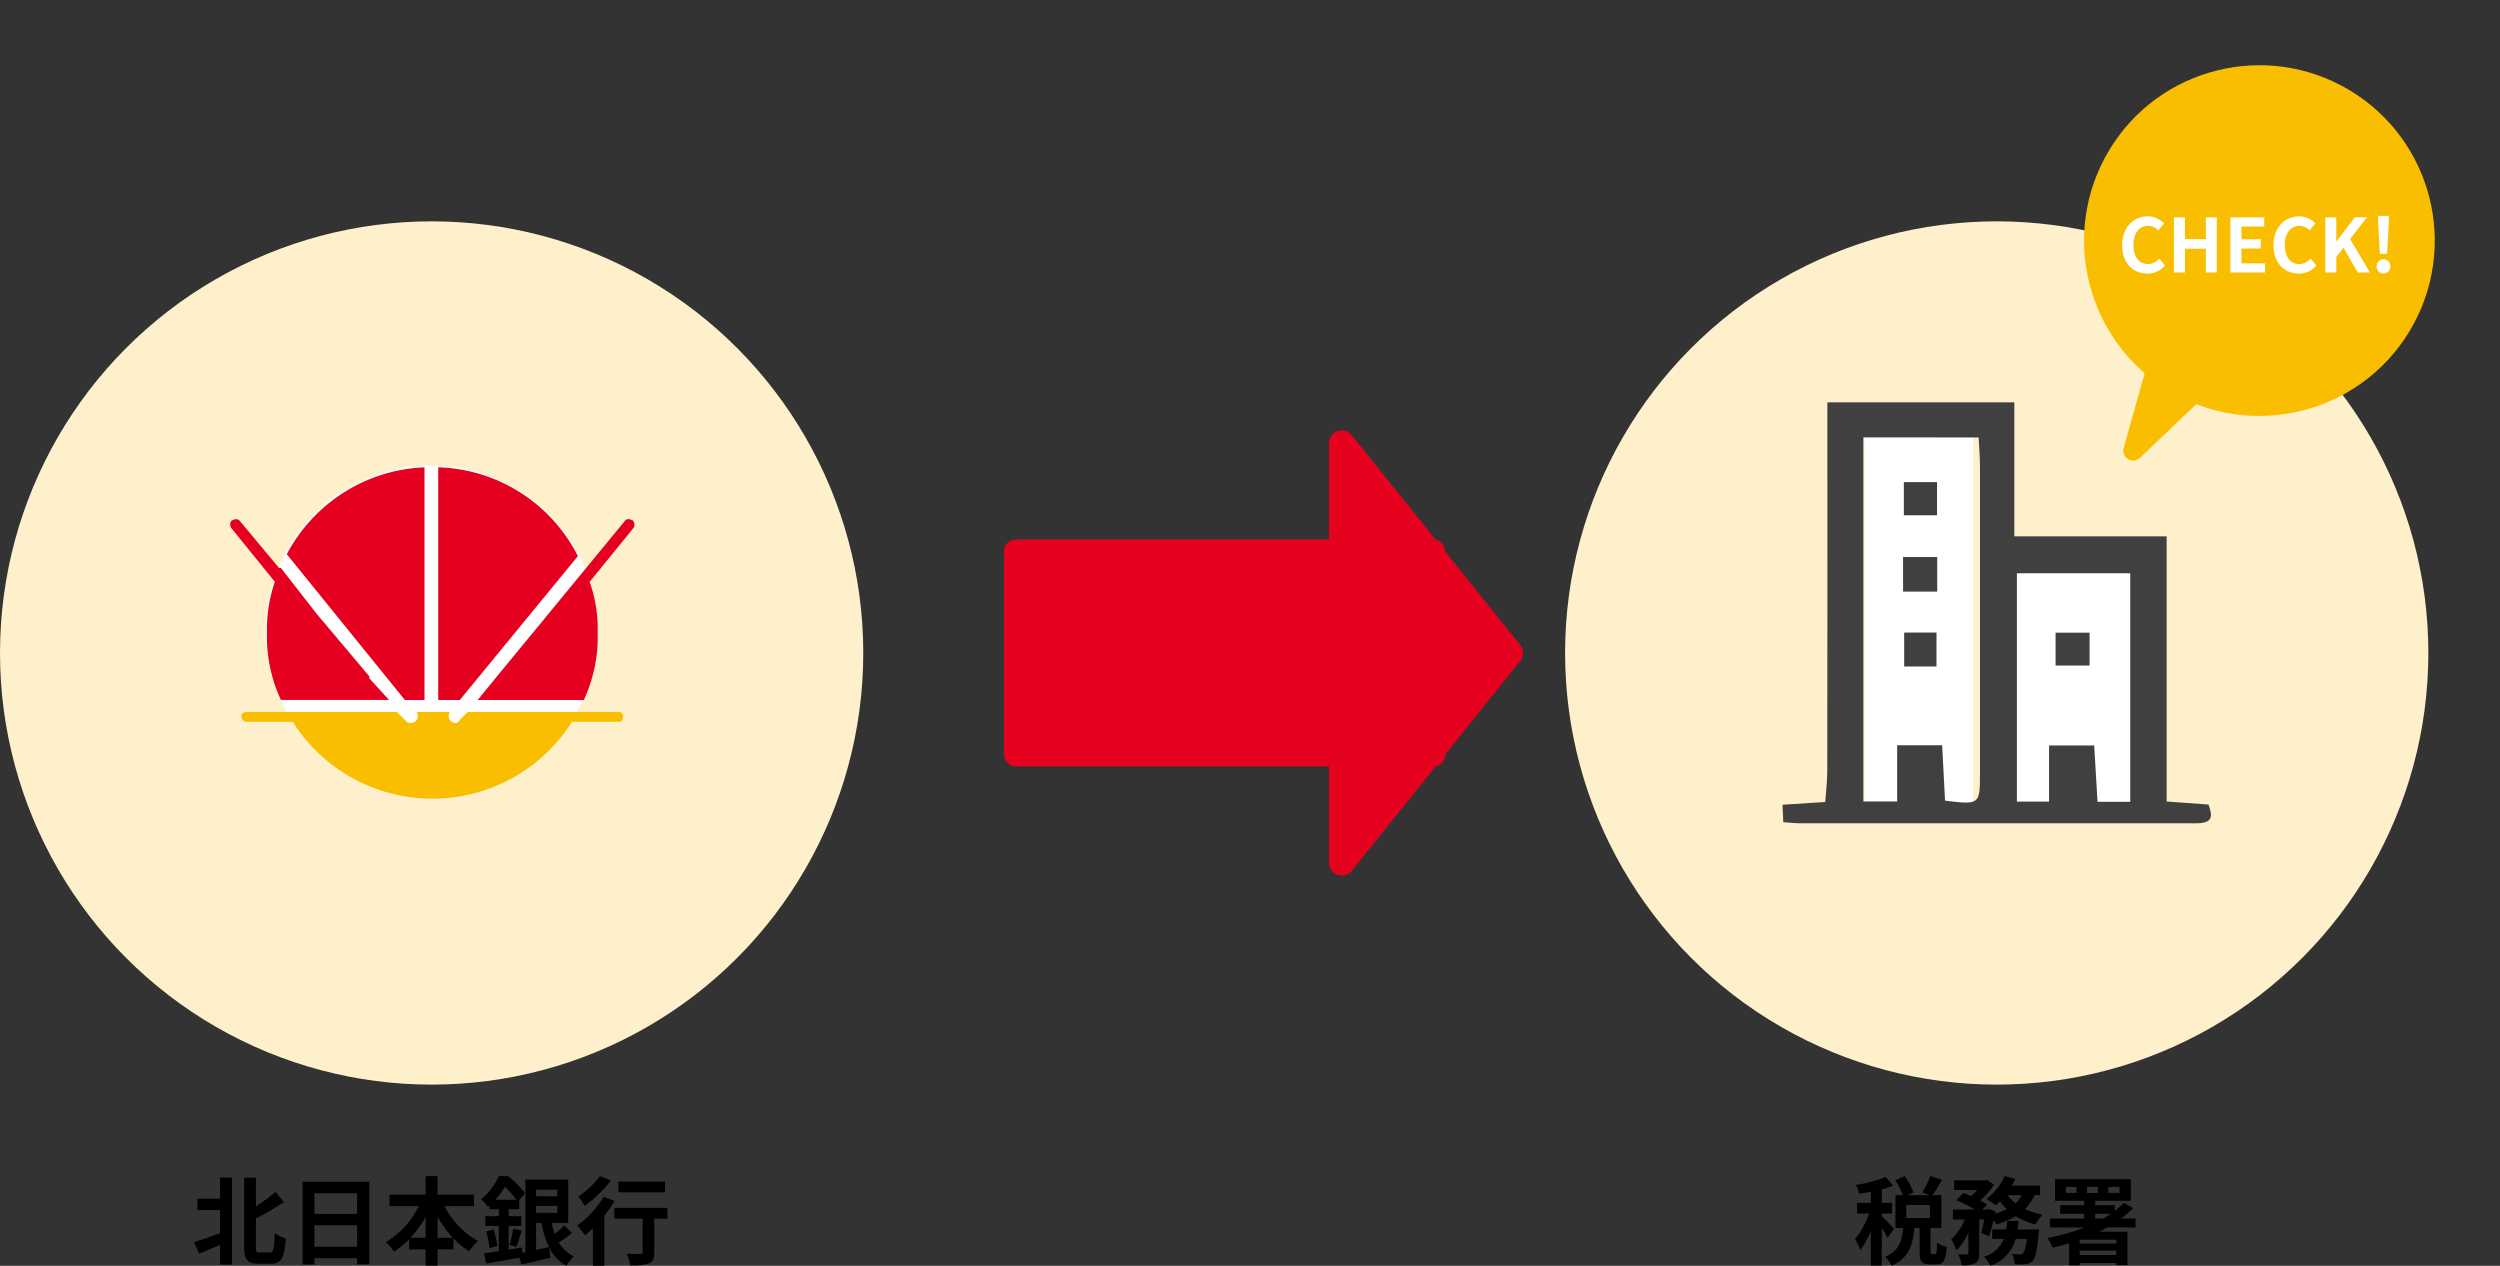 <svg xmlns="http://www.w3.org/2000/svg" width="440.343" height="222.957" viewBox="0 0 440.343 222.957">
  <rect x="0" y="0" width="440.343" height="222.957" fill="#333333" stroke="none"/>
  <g id="flow_img04" transform="translate(-667 -7471.382)">
    <g id="グループ_9993" data-name="グループ 9993" transform="translate(-135.5 750.496)">
      <g id="グループ_377" data-name="グループ 377" transform="translate(802.5 6759.873)">
        <circle id="楕円形_32" data-name="楕円形 32" cx="76.027" cy="76.027" r="76.027" fill="#fdf0cb"/>
        <g id="グループ_275" data-name="グループ 275" transform="translate(40.548 42.991)">
          <path id="パス_151" data-name="パス 151" d="M60.359,29.518A29.236,29.236,0,1,1,31.236,0,29.333,29.333,0,0,1,60.359,29.518" transform="translate(4.369 0.001)" fill="#fff"/>
          <path id="パス_152" data-name="パス 152" d="M67.175,13.209H40.493L39.079,14.6a.86.86,0,0,1-1.381.342,1.208,1.208,0,0,1-.346-1.735H31.483A1.249,1.249,0,1,1,29.408,14.6L28,13.209H1.671c-.694,0-1.029.342-1.029.681a.922.922,0,0,0,1.029,1.056H9.649a29.125,29.125,0,0,0,24.6,13.535,29.125,29.125,0,0,0,24.6-13.535h8.323c.346,0,.689-.342.689-1.056a.739.739,0,0,0-.689-.681" transform="translate(1.356 30.214)" fill="#fabe00"/>
          <path id="パス_153" data-name="パス 153" d="M40.648,3.132c-.689-.342-1.029-.342-1.383,0L16.4,30.925l-3.114,3.809H31.98a26.342,26.342,0,0,0,2.445-11.8,25.2,25.2,0,0,0-1.41-9.014l7.633-9.384a1.068,1.068,0,0,0,0-1.393" transform="translate(30.301 6.583)" fill="#e60020"/>
          <path id="パス_154" data-name="パス 154" d="M11.172.1V41.085h3.8l20.8-25.344A28.483,28.483,0,0,0,11.172.1" transform="translate(25.468 0.234)" fill="#e60020"/>
          <path id="パス_155" data-name="パス 155" d="M3.058,15.407l20.8,25.678h3.455V.1A28.732,28.732,0,0,0,3.058,15.407" transform="translate(6.908 0.234)" fill="#e60020"/>
          <path id="パス_156" data-name="パス 156" d="M24.538,30.91v-.342L15.177,19.455,8.953,11.468H8.616L1.666,3.127C1.32,2.8.974,2.8.285,3.127a1.068,1.068,0,0,0,0,1.393l7.6,9.384a25.877,25.877,0,0,0-1.383,9.014,26.32,26.32,0,0,0,2.449,11.8H28Z" transform="translate(-0.026 6.59)" fill="#e60020"/>
        </g>
        <path id="パス_2615" data-name="パス 2615" d="M4.924-8.718H.936v2.011H4.924v4.089c-1.706.608-3.43,1.2-4.579,1.537L1.24.98c1.1-.456,2.4-1,3.683-1.554V2.889H7.035V-12.435H4.924ZM11.952.76c-.608,0-.71-.118-.71-1.064V-5.237A49.949,49.949,0,0,0,16.159-8.11L14.706-9.917a33.586,33.586,0,0,1-3.463,2.568v-5.068H9.164V-.338c0,2.382.558,3.075,2.484,3.075h2.264c1.892,0,2.382-1.233,2.585-4.46a5.916,5.916,0,0,1-1.926-.912c-.118,2.72-.22,3.4-.862,3.4Zm9.6-1.014V-4.038h7.5V-.253Zm7.5-9.411v3.632h-7.5V-9.664ZM19.47-11.691V2.872h2.078v-1.1h7.5V2.838h2.163v-14.53ZM43.241-1.825V-5.542a18.829,18.829,0,0,0,2.686,3.717Zm-4.764,0A19.687,19.687,0,0,0,41.13-5.508v3.683ZM49.645-7.4V-9.427h-6.4v-3.261H41.13v3.261H34.777V-7.4H39.93a15.008,15.008,0,0,1-5.812,6.336A9.933,9.933,0,0,1,35.588.608a15.07,15.07,0,0,0,2.636-2.163V.22H41.13V3.075h2.112V.22h2.8V-1.706A13.822,13.822,0,0,0,48.8.558a8.541,8.541,0,0,1,1.554-1.825,14.759,14.759,0,0,1-5.9-6.133ZM60.593-4.443h.946A16.368,16.368,0,0,0,62.873-.186c-.76.169-1.537.338-2.281.507Zm3.751-5.863V-9.14H60.593v-1.166ZM60.593-6.217V-7.451h3.751v1.233Zm-7.18-2.315a15.754,15.754,0,0,0,1.706-2.3,17.447,17.447,0,0,1,1.977,2.3ZM65.56-4.021a13.514,13.514,0,0,1-1.673,1.487,12.6,12.6,0,0,1-.558-1.909h2.923V-12.08H58.717V.693l-.558.1-.051-.912c-.777.135-1.571.253-2.348.389V-3.92h2.23V-5.626h-2.23V-6.859h1.858V-8.464L58.65-9.681a17.919,17.919,0,0,0-2.99-3.007H54.02A11.322,11.322,0,0,1,50.895-8.6a5.8,5.8,0,0,1,1.233,1.335L52.4-7.5v.642H54.02v1.233H51.655V-3.92H54.02V.541c-.98.152-1.875.27-2.6.372L51.807,2.7c1.639-.27,3.784-.642,5.846-1.031l.338,1.216c1.487-.338,3.362-.777,5.119-1.216L62.89-.118a7.252,7.252,0,0,0,3.058,3.227,6.892,6.892,0,0,1,1.284-1.673A5.956,5.956,0,0,1,64.6-1.014a25.24,25.24,0,0,0,2.315-1.639ZM51.807-2.94A15.517,15.517,0,0,1,52.382,0l1.385-.389a17.315,17.315,0,0,0-.642-2.889Zm5.305,2.7c.287-.726.625-1.825.963-2.821L56.555-3.43A19.731,19.731,0,0,1,55.93-.591ZM83.3-11.742H75.088v1.909H83.3ZM71.845-12.7a15.03,15.03,0,0,1-3.818,3.6,11.681,11.681,0,0,1,1.115,1.639,22.682,22.682,0,0,0,4.646-4.443Zm.642,3.649A16.461,16.461,0,0,1,67.84-4a19.8,19.8,0,0,1,1.368,1.74c.456-.372.912-.794,1.385-1.25V3.092H72.6V-5.727a22.408,22.408,0,0,0,1.808-2.585ZM83.722-7.1H74.379v1.909h4.984V.693c0,.253-.118.321-.422.321-.3.017-1.419.017-2.382-.034a8.322,8.322,0,0,1,.608,2.044,9.327,9.327,0,0,0,3.295-.338c.743-.3.946-.862.946-1.943v-5.93h2.315Z" transform="translate(33.834 180.861)"/>
      </g>
      <g id="グループ_382" data-name="グループ 382" transform="translate(1078.17 6759.873)">
        <circle id="楕円形_6" data-name="楕円形 6" cx="76.027" cy="76.027" r="76.027" fill="#fdf0cb"/>
        <rect id="長方形_93" data-name="長方形 93" width="19.148" height="67.58" transform="translate(52.729 35.983)" fill="#fff"/>
        <rect id="長方形_94" data-name="長方形 94" width="27.032" height="46.18" transform="translate(77.508 57.383)" fill="#fff"/>
        <g id="グループ_278" data-name="グループ 278" transform="translate(38.295 31.872)">
          <path id="パス_654" data-name="パス 654" d="M257.744-501.9l-.139-3.072,7.521-.484c.128-1.8.359-3.553.363-5.305q.039-29.491.018-58.981v-6.113h32.93v23.608h26.829v46.7l7.388.543c.532,1.657.973,3.044-1.472,3.271-.61.057-1.229.028-1.843.029q-34.326,0-68.65,0C259.786-501.707,258.883-501.825,257.744-501.9Zm14.106-67.774v64.128H277.8v-9.9h7.926c.185,3.559.349,6.705.509,9.748,6.014.752,6.149.674,6.154-4.5q.025-27.158,0-54.316c0-1.644-.146-3.288-.233-5.153Zm47.008,64.188v-40.254H298.89v40.213h5.665v-9.887h7.951c.208,3.553.394,6.7.584,9.928Z" transform="translate(-257.605 575.859)" fill="#404040"/>
          <path id="パス_655" data-name="パス 655" d="M270.546-553.161v-6.09h6.011v6.09Z" transform="translate(-249.31 586.505)" fill="#404040"/>
          <path id="パス_656" data-name="パス 656" d="M276.476-561.45h-5.847v-5.839h5.847Z" transform="translate(-249.256 581.352)" fill="#404040"/>
          <path id="パス_657" data-name="パス 657" d="M276.357-545.163h-5.691v-5.982h5.691Z" transform="translate(-249.233 591.701)" fill="#404040"/>
          <path id="パス_658" data-name="パス 658" d="M286.915-545.344v-5.788h5.991v5.788Z" transform="translate(-238.817 591.709)" fill="#404040"/>
        </g>
      </g>
      <path id="パス_2614" data-name="パス 2614" d="M7.221-3.4C6.9-3.768,5.515-5.237,5.059-5.609V-6.1H6.866V-7.974H5.059v-2.382A17.616,17.616,0,0,0,7.069-11L5.735-12.536A24.151,24.151,0,0,1,.5-11.134,6.964,6.964,0,0,1,1.055-9.6c.659-.084,1.352-.2,2.061-.338v1.96H.7V-6.1H2.845a16.51,16.51,0,0,1-2.5,4.528A9.973,9.973,0,0,1,1.274.338,15.014,15.014,0,0,0,3.116-3.007V3.058H5.059V-3.531A14.8,14.8,0,0,1,6.072-1.825ZM13.54-5.3H9.367V-7.6H13.54Zm.355,6.353c-.22,0-.253-.051-.253-.558V-3.548H15.55V-9.343H14c.49-.71,1.1-1.723,1.656-2.7L13.591-12.7a18.154,18.154,0,0,1-1.385,2.889l1.318.473H9.553l1.081-.473A12.973,12.973,0,0,0,9.1-12.688l-1.656.726A15.21,15.21,0,0,1,8.759-9.343h-1.3v5.795H8.809C8.624-1.335,8.15.473,5.633,1.5A5.831,5.831,0,0,1,6.8,3.092C9.84,1.723,10.55-.642,10.786-3.548h.929V.507c0,1.757.321,2.348,1.825,2.348h1.115c1.216,0,1.673-.642,1.842-3.058a5.216,5.216,0,0,1-1.706-.76c-.034,1.757-.1,2.011-.355,2.011ZM28.982-3.294c.068-.49.118-1,.169-1.5H27.14a14.1,14.1,0,0,1-.169,1.5H24.5v1.673h2.044a5.416,5.416,0,0,1-3.531,3.142,5.683,5.683,0,0,1,1.166,1.554,6.749,6.749,0,0,0,4.443-4.7h1.96A5.144,5.144,0,0,1,29.945.9a.688.688,0,0,1-.541.186A14.308,14.308,0,0,1,27.951,1a4.36,4.36,0,0,1,.541,1.858,12.909,12.909,0,0,0,1.892-.034,1.858,1.858,0,0,0,1.233-.591c.49-.541.794-1.842,1.064-4.764.034-.237.068-.76.068-.76Zm.743-6.048A5.134,5.134,0,0,1,28.61-7.907a6.625,6.625,0,0,1-1.4-1.436Zm3.21,0v-1.673H27.951a11.326,11.326,0,0,0,.625-1.183L26.7-12.7a10.072,10.072,0,0,1-3.227,4.021,14.753,14.753,0,0,1,1.639,1.132,10.059,10.059,0,0,0,.76-.726,9.553,9.553,0,0,0,1.2,1.4,10.236,10.236,0,0,1-2.061.777l.068-.389-1.216-.405-.27.084h-.811l.828-.862a9.455,9.455,0,0,0-1.233-.743A12.611,12.611,0,0,0,24.843-11.2l-1.284-.811-.3.068H17.8v1.689h4.055a10.55,10.55,0,0,1-1.064,1.064c-.456-.2-.929-.389-1.335-.541L18.186-8.447a24.509,24.509,0,0,1,3.261,1.639H17.578v1.757H19.69a10.615,10.615,0,0,1-2.4,3.48A11.259,11.259,0,0,1,18.2.372a10.236,10.236,0,0,0,2.112-3.126V.862c0,.2-.068.237-.27.253-.22,0-.9,0-1.521-.017A6.693,6.693,0,0,1,19.1,3.007a4.983,4.983,0,0,0,2.382-.355c.591-.3.726-.845.726-1.757V-5.052h.9a22.021,22.021,0,0,1-.541,2.332l1.352.625a19.722,19.722,0,0,0,.828-2.821,6.394,6.394,0,0,1,.473.71,13.523,13.523,0,0,0,3.447-1.419,12.169,12.169,0,0,0,3.447,1.453,7.716,7.716,0,0,1,1.267-1.706,13.146,13.146,0,0,1-3.109-1,8.3,8.3,0,0,0,1.689-2.467ZM42.65-6.048H45.4c-.422.287-.879.558-1.335.828H42.65Zm3.717,4.562v.676H39.913V-1.47l.051-.017ZM39.913,1.2V.439h6.454V1.2ZM39.356-9.731H37.48v-1.047h1.875ZM41.2-10.779h1.909v1.047H41.2Zm3.751,0h1.96v1.047h-1.96Zm4.8,7.13V-5.221H47.212a16.9,16.9,0,0,0,2.095-1.825l-1.588-.963A13.565,13.565,0,0,1,46.1-6.555V-7.569H42.65v-.777h6.268v-3.8H35.571v3.8h5.136v.777H36.483v1.521h4.224v.828H34.676v1.571h6.1a36.929,36.929,0,0,1-6.555,1.858,10.059,10.059,0,0,1,.946,1.706c.98-.237,1.943-.49,2.889-.777V3.024h1.858V2.619h6.454V2.99h1.96v-5.9h-4.95c.49-.237.946-.49,1.4-.743Z" transform="translate(1128.898 6940.733)"/>
      <rect id="長方形_108" data-name="長方形 108" width="77.694" height="39.963" rx="2" transform="translate(979.346 6815.919)" fill="#e6011f"/>
      <path id="パス_785" data-name="パス 785" d="M731.555,688.673l-29.672-36.955a2.253,2.253,0,0,0-4.009,1.411v73.909a2.252,2.252,0,0,0,4.009,1.41l29.672-36.955A2.253,2.253,0,0,0,731.555,688.673Z" transform="translate(338.715 6145.816)" fill="#e6011f"/>
      <g id="グループ_496" data-name="グループ 496" transform="translate(1158.091 6720.887)">
        <ellipse id="楕円形_34" data-name="楕円形 34" cx="30.882" cy="30.882" rx="30.882" ry="30.882" transform="translate(52.941 84.752) rotate(-149)" fill="#fabe00"/>
        <path id="パス_645" data-name="パス 645" d="M6.949,1.278.063,26.386a1.738,1.738,0,0,0,1.676,2.2H15.511a1.738,1.738,0,0,0,1.676-2.2L10.3,1.278A1.737,1.737,0,0,0,6.949,1.278Z" transform="translate(26.641 85.309) rotate(-149)" fill="#fabe00"/>
        <path id="パス_2613" data-name="パス 2613" d="M5.084-5.7a3.935,3.935,0,0,0,3.1-1.432L7.16-8.337a2.7,2.7,0,0,1-2.01.959c-1.537,0-2.536-1.275-2.536-3.39,0-2.089,1.1-3.351,2.575-3.351a2.508,2.508,0,0,1,1.787.815L8-14.539A3.966,3.966,0,0,0,5.15-15.787C2.693-15.787.63-13.908.63-10.7.63-7.457,2.627-5.7,5.084-5.7ZM9.749-5.88h1.945v-4.2h3.679v4.2H17.3V-15.6H15.373v3.824H11.694V-15.6H9.749Zm9.947,0h6.11V-7.509H21.64v-2.6h3.416V-11.74H21.64v-2.247h4.021V-15.6H19.7ZM31.745-5.7a3.935,3.935,0,0,0,3.1-1.432L33.821-8.337a2.7,2.7,0,0,1-2.01.959c-1.537,0-2.536-1.275-2.536-3.39,0-2.089,1.1-3.351,2.575-3.351a2.508,2.508,0,0,1,1.787.815l1.025-1.235a3.966,3.966,0,0,0-2.851-1.248c-2.457,0-4.52,1.879-4.52,5.085C27.291-7.457,29.288-5.7,31.745-5.7ZM36.41-5.88h1.945V-8.613l1.275-1.629,2.51,4.362H44.28l-3.5-5.9,2.97-3.824H41.613l-3.219,4.218h-.039V-15.6H36.41Zm9.618-3.311h1.261l.276-4.849.066-1.826H45.686l.066,1.826Zm.631,3.5a1.218,1.218,0,0,0,1.209-1.261,1.218,1.218,0,0,0-1.209-1.261,1.208,1.208,0,0,0-1.2,1.261A1.208,1.208,0,0,0,46.659-5.7Z" transform="translate(17.567 53.888)" fill="#fff"/>
      </g>
    </g>
  </g>
</svg>
